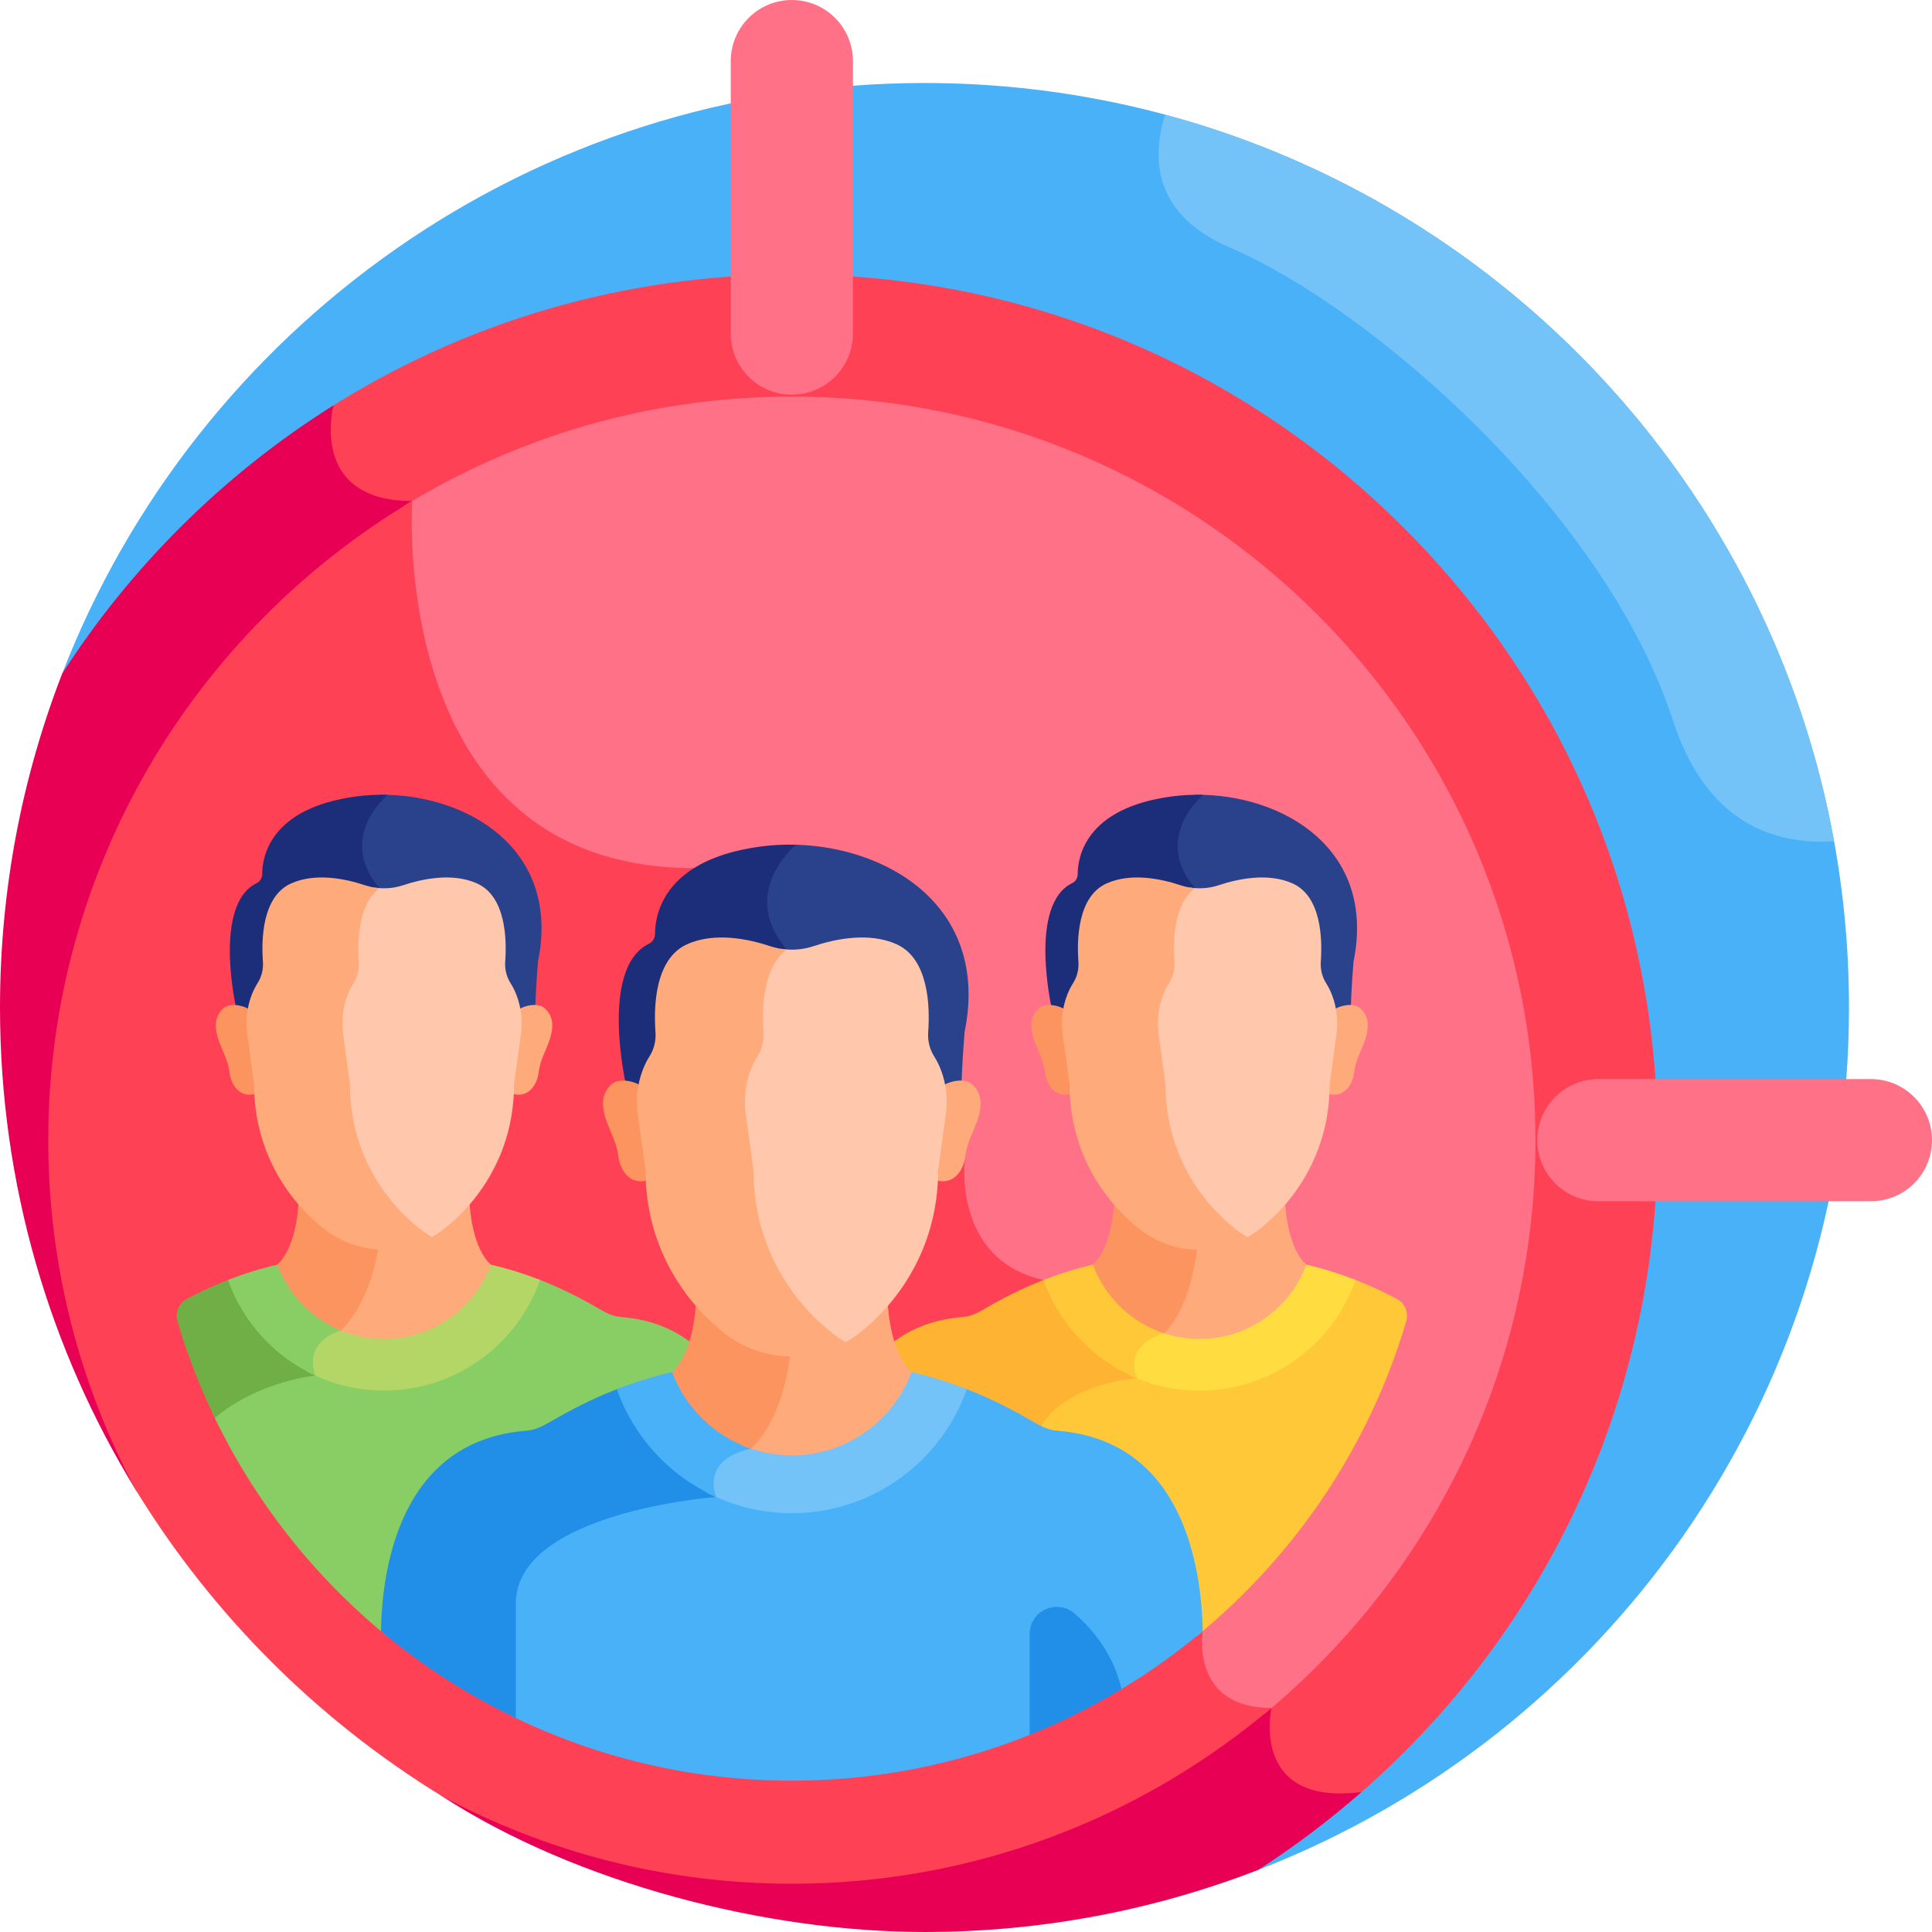 <svg xmlns="http://www.w3.org/2000/svg" id="Layer_1" height="512" viewBox="0 0 512 512" width="512"><g><path d="m245.002 21.996c-104.13 0-193.074 64.968-228.544 156.575l316.968 316.971c91.609-35.469 156.577-124.414 156.577-228.545.001-135.31-109.69-245.001-245.001-245.001z" fill="#49b1f7"></path><path d="m90.048 126.73c3.616 4.71 9.534 7.238 17.606 7.525-.346 8.738-.608 50.366 23.756 76.469 12.768 13.68 30.22 20.684 51.878 20.821l70.895 75.8c-.181 1.989-.473 7.749 1.344 14.042 2.027 7.022 7.139 15.969 19.962 19.108l41.692 91.992c-.246 2.006-.829 9.8 4.012 15.527 3.132 3.706 7.835 5.74 13.998 6.06-.439 3.512-.729 11.417 4.343 16.98 4.057 4.452 10.554 6.319 19.317 5.567 4.54-3.887 8.956-7.96 13.227-12.232 43.333-43.334 67.199-100.95 67.199-162.234s-23.866-118.9-67.199-162.234c-43.334-43.334-100.95-67.2-162.235-67.2-44.338 0-86.751 12.499-123.229 35.817-.612 3.4-1.464 11.813 3.434 18.192z" fill="#ff4155"></path><path d="m360.812 474.908c-29.725 3.815-23.865-22.288-23.865-22.288-21.665 0-18.221-20.355-18.221-20.355l-42.178-93.062c-24.48-5.444-20.802-32.38-20.802-32.38l-71.806-76.776c-81.421 0-74.709-97.265-74.709-97.265-27.503 0-20.911-25.127-20.85-25.358-14.606 9.149-28.286 20.01-40.774 32.498-11.88 11.88-22.287 24.84-31.15 38.648-10.62 27.433-16.457 57.247-16.457 88.428 0 46.919 13.198 90.752 36.07 128.005l80.92 80.923c35.872 23.289 86.24 36.074 128.012 36.074 31.18 0 60.994-5.837 88.425-16.457 9.565-6.14 18.711-13.037 27.385-20.635z" fill="#e80054"></path><path d="m107.655 134.256c-.346 8.738-.608 50.366 23.756 76.469 12.768 13.68 30.22 20.684 51.878 20.821l70.895 75.8c-.181 1.989-.473 7.749 1.344 14.042 2.027 7.022 7.139 15.969 19.962 19.108l41.692 91.992c-.246 2.006-.829 9.8 4.012 15.527 3.132 3.706 7.835 5.74 13.998 6.06-.001.008-.002.019-.003.027 43.773-36.173 71.714-90.857 71.714-151.945 0-108.659-88.4-197.059-197.058-197.059-37.71 0-72.975 10.655-102.957 29.102.258.014.502.046.767.056z" fill="#ff7186"></path><path d="m318.727 432.265-42.178-93.062c-24.48-5.444-20.802-32.38-20.802-32.38l-71.806-76.776c-81.421 0-74.709-97.265-74.709-97.265-57.706 34.408-96.448 97.447-96.448 169.374 0 33.55 8.437 65.164 23.287 92.846 20.216 32.927 47.994 60.706 80.92 80.923 27.683 14.852 59.299 23.29 92.852 23.29 48.394 0 92.76-17.545 127.097-46.595-21.656-.005-18.213-20.355-18.213-20.355z" fill="#ff4155"></path><g><path d="m209.843 104.593c-8.94 0-16.188-7.248-16.188-16.188v-72.217c0-8.94 7.247-16.188 16.188-16.188s16.188 7.248 16.188 16.188v72.217c-.001 8.94-7.248 16.188-16.188 16.188z" fill="#ff7186"></path></g><g><path d="m495.812 318.345h-72.218c-8.941 0-16.188-7.247-16.188-16.188 0-8.94 7.247-16.188 16.188-16.188h72.218c8.94 0 16.188 7.248 16.188 16.188 0 8.941-7.247 16.188-16.188 16.188z" fill="#ff7186"></path></g><path d="m370.185 344.233c-3.794-2.012-7.63-3.779-11.673-5.32-5.893 16.752-21.866 28.797-40.606 28.797-6.673 0-12.991-1.534-18.632-4.257.032.169.059.337.099.508-5.201.676-19.663 3.512-25.506 14.385 2.613 1.316 4.707 2.204 6.411 2.343 10.561.863 19.026 5.06 25.16 12.472 10.021 12.11 11.705 30.18 11.77 40.367 26.056-21.334 45.669-50.25 55.448-83.348.684-2.317-.335-4.815-2.471-5.947z" fill="#ffc839"></path><path d="m277.298 338.912c-4.936 1.882-9.707 4.163-14.433 6.827-3.428 1.933-4.975 3.061-7.883 3.299-8.22.672-14.483 3.467-19.255 7.466 2.105 6.427 4.992 8.29 5.084 8.486l.421.098c16.878 3.915 27.3 10.749 33.981 13.917 6.81-12.677 26.137-13.742 26.137-13.742-.137-.35-.248-.688-.346-1.02-11.029-4.731-19.699-13.94-23.706-25.331z" fill="#ffb332"></path><path d="m164.703 349.039c-2.908-.238-4.456-1.366-7.883-3.299-4.726-2.665-9.497-4.945-14.433-6.828-5.893 16.752-21.865 28.797-40.606 28.797-7.31 0-14.195-1.839-20.228-5.069.034.22.068.439.115.662-4.345.72-15.864 3.294-25.371 11.158 10.86 22.973 26.722 43.136 46.182 59.069.065-10.187 1.749-28.258 11.77-40.368 6.134-7.412 14.599-11.608 25.16-12.472 7.732-.633 10.727-8.04 39.569-15.721.093-.194 2.895-2.191 4.964-8.479-4.771-3.99-11.029-6.779-19.239-7.45z" fill="#88ce65"></path><path d="m61.174 338.912c-4.013 1.53-7.869 3.303-11.674 5.32-2.136 1.132-3.155 3.63-2.47 5.948 2.616 8.854 5.942 17.406 9.901 25.596 11.637-9.843 26.643-11.23 26.643-11.23-.124-.357-.224-.701-.311-1.039-10.257-4.912-18.28-13.767-22.089-24.595z" fill="#6faf46"></path><path d="m346.108 335.132c-.188-.188-.361-.392-.537-.594-4.063 11.358-14.929 19.509-27.666 19.509-3.687 0-7.208-.701-10.461-1.947-1.637.518-5.566 2.078-7.397 5.559-.991 1.884-1.216 3.998-.675 6.303-.215.028-.448.06-.694.096 5.808 2.849 12.331 4.456 19.226 4.456 19.082 0 35.346-12.258 41.356-29.31-4.239-1.657-8.596-3.021-13.152-4.072z" fill="#ffdd40"></path><path d="m290.238 334.538c-.176.202-.349.406-.537.594-4.556 1.051-8.913 2.415-13.152 4.072 4.166 11.818 13.259 21.33 24.801 26.057-3.676-9.383 7.166-11.908 7.166-11.908.211-.211.412-.435.614-.658-8.782-2.757-15.803-9.525-18.892-18.157z" fill="#ffc839"></path><path d="m129.984 335.132c-.188-.188-.362-.392-.537-.594-4.064 11.358-14.929 19.509-27.666 19.509-4.405 0-8.576-.994-12.329-2.739-1.393.452-5.12 1.938-6.975 5.371-1.059 1.959-1.329 4.181-.809 6.624-.134.022-.291.051-.438.076 6.133 3.271 13.127 5.134 20.55 5.134 19.082 0 35.346-12.258 41.356-29.31-4.239-1.656-8.596-3.02-13.152-4.071z" fill="#b4d667"></path><path d="m74.114 334.538c-.176.202-.349.406-.537.594-4.556 1.051-8.913 2.415-13.152 4.072 3.965 11.249 12.394 20.409 23.149 25.342-3.287-9.433 6.781-11.943 6.781-11.943.208-.208.405-.423.604-.637-7.818-3.112-14.001-9.478-16.845-17.428z" fill="#88ce65"></path><path d="m346.108 335.132c-4.362-4.362-5.468-12.631-5.666-18.417-2.277 2.651-4.666 4.869-6.949 6.642-4.447 3.454-9.935 5.33-15.588 5.33-.629 0-1.254-.032-1.877-.078-.695 6.683-2.672 17.5-8.299 23.404-.337.099-.844.264-1.442.504 3.578 1.499 7.501 2.333 11.618 2.333 12.956 0 24.029-8.208 28.299-19.696-.032-.007-.064-.015-.096-.022z" fill="#ffaa7b"></path><path d="m317.537 328.671c-5.522-.08-10.87-1.936-15.22-5.314-2.283-1.773-4.672-3.991-6.948-6.642-.199 5.786-1.305 14.055-5.667 18.417-.032.008-.063.016-.095.023 3.19 8.582 10.178 15.33 18.911 18.197 6.202-6.205 8.305-17.701 9.019-24.681z" fill="#fc9460"></path><path d="m129.984 335.132c-4.362-4.362-5.468-12.631-5.667-18.417-2.277 2.651-4.666 4.869-6.948 6.642-4.448 3.454-9.936 5.33-15.589 5.33-.91 0-1.813-.066-2.712-.162-.765 5.741-3.006 16.032-9.509 22.749-.284.089-.694.233-1.174.433 4.039 2.01 8.586 3.145 13.395 3.145 12.956 0 24.029-8.208 28.299-19.696-.032-.009-.063-.017-.095-.024z" fill="#ffaa7b"></path><path d="m100.576 328.636c-5.223-.247-10.253-2.072-14.383-5.28-2.283-1.773-4.672-3.991-6.949-6.642-.199 5.786-1.305 14.055-5.667 18.417-.032.008-.063.016-.095.023 2.938 7.904 9.097 14.255 16.873 17.448 7.081-7.08 9.44-17.974 10.221-23.966z" fill="#fc9460"></path><path d="m297.19 447.635c7.582-4.57 14.785-9.71 21.537-15.37-.29-16.62-5.016-50.365-38.326-53.088-3.261-.267-4.996-1.532-8.84-3.699-5.299-2.989-10.649-5.546-16.185-7.656-6.608 18.785-24.519 32.292-45.534 32.292-7.956 0-15.464-1.939-22.085-5.364.031.208.057.415.099.626-9.564.947-52.66 6.5-52.66 29.604v29.59c22.54 11.088 47.876 17.328 74.647 17.328 22.26 0 43.527-4.315 63.021-12.141z" fill="#49b1f7"></path><path d="m136.696 424.981c0-24.333 53.064-28.267 53.064-28.267-.129-.39-.231-.766-.319-1.134-11.676-5.473-20.816-15.488-25.132-27.758-5.536 2.11-10.885 4.668-16.185 7.656-3.843 2.167-5.578 3.432-8.839 3.699-33.31 2.723-38.036 36.468-38.326 53.089 10.847 9.092 22.845 16.851 35.737 23.035 0-10.592 0-21.626 0-30.32z" fill="#218ee8"></path><path d="m241.469 363.583c-.21-.211-.405-.44-.603-.666-4.557 12.736-16.74 21.876-31.024 21.876-4.146 0-8.106-.79-11.764-2.196-1.898.409-6.721 1.794-9.103 5.634-1.277 2.059-1.651 4.456-1.12 7.146-.216.021-.454.046-.702.072 6.792 3.551 14.508 5.566 22.689 5.566 21.397 0 39.635-13.745 46.375-32.866-4.754-1.858-9.639-3.387-14.748-4.566z" fill="#73c3f9"></path><path d="m178.819 362.918c-.197.226-.392.455-.603.666-5.109 1.179-9.994 2.708-14.749 4.566 4.487 12.729 14.073 23.069 26.291 28.564-3.602-10.933 9.321-12.779 9.321-12.779.236-.235.459-.481.684-.725-9.736-3.138-17.509-10.69-20.944-20.292z" fill="#49b1f7"></path><path d="m241.469 363.583c-4.891-4.891-6.131-14.164-6.354-20.652-2.553 2.973-5.232 5.46-7.792 7.448-4.987 3.873-11.141 5.977-17.48 5.977-.56 0-1.116-.037-1.672-.069-.495 6.129-2.411 18.544-9.825 26.256-.404.08-1.015.22-1.741.44 4.07 1.738 8.54 2.713 13.239 2.713 14.528 0 26.945-9.203 31.733-22.086-.037-.009-.073-.018-.108-.027z" fill="#ffaa7b"></path><path d="m209.675 356.348c-6.279-.037-12.369-2.131-17.312-5.969-2.56-1.988-5.239-4.475-7.792-7.448-.224 6.488-1.463 15.761-6.355 20.652-.036.008-.071.017-.107.026 3.548 9.547 11.292 17.063 20.976 20.32 8.071-8.075 10.087-21.189 10.59-27.581z" fill="#fc9460"></path><path d="m208.761 223.84c-2.497 2.543-6.153 7.207-6.836 13.247-.594 5.258 1.195 10.421 5.308 15.348 2.76.406 5.594.173 8.266-.716 5.649-1.879 14.507-3.76 21.728-.511 8.499 3.824 6.751 16.487 6.282 22.962-.163 2.251 2.372 4.509 3.588 6.418.718 1.127 1.288 2.322 1.741 3.502.562 1.467.962 2.982 1.209 4.521 1.305-.632 3.169-1.321 4.765-1.095.195-6.768.82-14.065.82-14.065 6.857-33.587-21.16-49.827-46.871-49.611z" fill="#2a428c"></path><path d="m201.391 224.362c-25.381 3.458-27.793 17.848-27.805 23.128-.002 1.107-.616 2.133-1.611 2.618-13.202 6.422-6.084 37.376-6.084 37.376 1.326.089 2.714.625 3.749 1.127.253-1.577.667-3.13 1.251-4.631.445-1.144 1.002-2.299 1.698-3.391 1.207-1.894 3.757-4.129 3.593-6.363-.475-6.457-2.246-19.182 6.278-23.017 7.221-3.249 16.079-1.368 21.728.511 1.651.549 3.364.837 5.083.892-.263-.347-.522-.697-.805-1.032-11.237-13.338-1.117-24.473 2.439-27.719-3.215-.088-6.411.078-9.514.501z" fill="#1c2e7a"></path><path d="m308.771 30.396c-3.668 11.709-3.065 26.542 17.258 35.251 37.333 16 99.333 70 117.333 125.333 8.805 27.066 26.7 32.988 42.687 31.98-16.939-93.328-86.748-168.223-177.278-192.564z" fill="#73c3f9"></path><path d="m257.664 287.394c-1.977-1.812-5.915-.893-7.617.216.373 2.323.394 4.699.072 7.045l-2.009 14.633c0 1.18-.037 2.337-.105 3.474 4.899 1.478 7.333-2.921 7.743-5.939.176-1.299.465-2.58.865-3.83 1.302-4.069 6.004-11.06 1.051-15.599z" fill="#ffaa7b"></path><path d="m162.022 287.394c1.977-1.812 5.915-.893 7.617.216-.373 2.323-.394 4.699-.072 7.045l2.009 14.633c0 1.18.037 2.337.106 3.474-4.899 1.478-7.333-2.921-7.743-5.939-.176-1.299-.465-2.58-.865-3.83-1.304-4.069-6.005-11.06-1.052-15.599z" fill="#fc9460"></path><path d="m249.355 283.549c-.458-1.196-1.036-2.406-1.764-3.548-1.233-1.934-1.775-4.221-1.61-6.503.475-6.56.22-19.391-8.392-23.266-7.317-3.292-16.292-1.386-22.015.517-2.751.915-5.672 1.148-8.512.709-5.488 5.407-5.623 15.771-5.205 21.459.17 2.311-.399 4.622-1.648 6.582-.72 1.129-1.296 2.325-1.756 3.508-1.494 3.838-1.93 8-1.37 12.076l2.079 15.141c0 21.767 11.62 36.563 21.504 44.238.816.634 1.675 1.197 2.55 1.732 1.518-.792 2.974-1.709 4.339-2.768 9.681-7.518 21.062-22.009 21.062-43.33l2.036-14.827c.542-3.954.131-7.991-1.298-11.72z" fill="#ffc7ab"></path><g><path d="m220.737 353.426c-9.681-7.518-21.062-22.009-21.062-43.33l-2.036-14.83c-.548-3.992-.121-8.069 1.342-11.828.451-1.159 1.015-2.33 1.72-3.436 1.223-1.919 1.78-4.183 1.614-6.447-.434-5.91-.265-16.979 6.133-21.934-1.467-.113-2.924-.402-4.336-.871-5.724-1.903-14.699-3.809-22.015-.517-8.637 3.886-8.868 16.779-8.388 23.322.166 2.263-.391 4.527-1.614 6.447-.705 1.106-1.269 2.277-1.72 3.436-1.463 3.759-1.89 7.836-1.342 11.828l2.036 14.83c0 21.321 11.381 35.812 21.062 43.33 5.053 3.924 11.289 6.056 17.712 6.056 5.047 0 9.97-1.334 14.303-3.802-1.181-.674-2.327-1.414-3.409-2.254z" fill="#ffaa7b"></path></g><path d="m316.94 210.618c-2.225 2.266-5.482 6.421-6.091 11.803-.529 4.685 1.065 9.285 4.729 13.675 2.46.362 4.984.154 7.365-.638 5.033-1.674 12.925-3.35 19.359-.455 7.573 3.407 6.015 14.69 5.597 20.459-.145 2.006 2.113 4.017 3.197 5.718.64 1.004 1.148 2.069 1.551 3.12.501 1.307.857 2.657 1.077 4.028 1.162-.563 2.824-1.177 4.245-.976.174-6.031.731-12.532.731-12.532 6.112-29.925-18.851-44.394-41.76-44.202z" fill="#2a428c"></path><path d="m310.374 211.083c-22.614 3.081-24.763 15.903-24.774 20.607-.002.986-.548 1.901-1.436 2.332-11.763 5.722-5.421 33.302-5.421 33.302 1.181.079 2.418.557 3.34 1.004.226-1.405.594-2.789 1.115-4.126.397-1.019.893-2.049 1.513-3.021 1.076-1.688 3.348-3.679 3.201-5.669-.423-5.754-2.001-17.091 5.594-20.508 6.434-2.895 14.326-1.219 19.359.455 1.471.489 2.997.746 4.529.795-.234-.309-.465-.621-.717-.92-10.012-11.884-.995-21.805 2.173-24.697-2.864-.079-5.711.069-8.476.446z" fill="#1c2e7a"></path><path d="m360.513 267.244c-1.761-1.614-5.27-.796-6.787.193.332 2.069.351 4.186.064 6.277l-1.79 13.038c0 1.051-.033 2.082-.094 3.095 4.365 1.317 6.534-2.602 6.899-5.291.157-1.158.414-2.299.771-3.412 1.161-3.627 5.35-9.856.937-13.9z" fill="#ffaa7b"></path><path d="m275.297 267.244c1.761-1.614 5.27-.796 6.787.193-.332 2.069-.351 4.186-.064 6.277l1.79 13.038c0 1.051.033 2.082.094 3.095-4.365 1.317-6.534-2.602-6.899-5.291-.157-1.158-.414-2.299-.771-3.412-1.161-3.627-5.35-9.856-.937-13.9z" fill="#fc9460"></path><path d="m353.023 263.741c-.407-1.062-.921-2.139-1.568-3.154-1.096-1.719-1.578-3.752-1.431-5.78.422-5.831.196-17.235-7.459-20.679-6.503-2.926-14.48-1.232-19.567.459-2.445.813-5.042 1.021-7.565.63-4.878 4.806-4.998 14.017-4.627 19.073.151 2.054-.355 4.108-1.465 5.85-.64 1.004-1.151 2.066-1.561 3.118-1.328 3.411-1.715 7.111-1.218 10.733l1.848 13.457c0 19.347 10.328 32.497 19.113 39.319.725.563 1.489 1.064 2.267 1.54 1.349-.704 2.643-1.519 3.856-2.461 8.605-6.682 18.72-19.562 18.72-38.513l1.81-13.178c.483-3.511.118-7.099-1.153-10.414z" fill="#ffc7ab"></path><g><path d="m327.587 325.849c-8.605-6.682-18.72-19.562-18.72-38.513l-1.81-13.181c-.487-3.548-.108-7.172 1.193-10.513.401-1.03.902-2.071 1.529-3.054 1.087-1.706 1.582-3.718 1.435-5.73-.386-5.253-.235-15.092 5.451-19.495-1.304-.1-2.599-.357-3.854-.775-5.087-1.692-13.064-3.386-19.567-.459-7.676 3.454-7.882 14.913-7.455 20.729.148 2.012-.347 4.024-1.435 5.73-.627.983-1.128 2.024-1.529 3.054-1.301 3.341-1.68 6.965-1.193 10.513l1.81 13.181c0 18.95 10.116 31.831 18.721 38.513 4.491 3.488 10.034 5.382 15.742 5.382 4.486 0 8.861-1.186 12.713-3.38-1.05-.597-2.069-1.255-3.031-2.002z" fill="#ffaa7b"></path></g><path d="m100.816 210.618c-2.225 2.266-5.482 6.421-6.091 11.803-.529 4.685 1.065 9.285 4.729 13.675 2.459.362 4.984.154 7.365-.638 5.033-1.674 12.925-3.35 19.359-.455 7.573 3.407 6.015 14.69 5.597 20.459-.145 2.006 2.113 4.017 3.197 5.718.64 1.004 1.148 2.069 1.551 3.12.501 1.307.857 2.657 1.077 4.028 1.162-.563 2.824-1.177 4.245-.976.174-6.031.731-12.532.731-12.532 6.112-29.925-18.851-44.394-41.76-44.202z" fill="#2a428c"></path><path d="m94.25 211.083c-22.614 3.081-24.763 15.903-24.774 20.607-.002.986-.549 1.901-1.435 2.332-11.763 5.722-5.421 33.302-5.421 33.302 1.181.079 2.418.557 3.34 1.004.226-1.405.594-2.789 1.115-4.126.397-1.019.893-2.049 1.513-3.021 1.076-1.688 3.348-3.679 3.201-5.669-.423-5.754-2.001-17.091 5.594-20.508 6.434-2.895 14.326-1.219 19.359.455 1.471.489 2.997.746 4.529.795-.234-.309-.465-.621-.717-.92-10.012-11.884-.995-21.805 2.173-24.697-2.865-.079-5.712.069-8.477.446z" fill="#1c2e7a"></path><path d="m144.389 267.244c-1.761-1.614-5.27-.796-6.787.193.332 2.069.351 4.186.064 6.277l-1.79 13.038c0 1.051-.033 2.082-.094 3.095 4.365 1.317 6.533-2.602 6.899-5.291.157-1.158.414-2.299.771-3.412 1.161-3.627 5.349-9.856.937-13.9z" fill="#ffaa7b"></path><path d="m59.173 267.244c1.761-1.614 5.27-.796 6.787.193-.332 2.069-.351 4.186-.064 6.277l1.79 13.038c0 1.051.033 2.082.094 3.095-4.365 1.317-6.533-2.602-6.899-5.291-.157-1.158-.414-2.299-.771-3.412-1.161-3.627-5.35-9.856-.937-13.9z" fill="#fc9460"></path><path d="m136.884 263.728c-.407-1.062-.92-2.138-1.567-3.152-1.095-1.718-1.577-3.751-1.43-5.777.422-5.829.196-17.228-7.456-20.671-6.5-2.925-14.474-1.232-19.559.459-2.444.813-5.039 1.02-7.562.63-4.876 4.804-4.996 14.011-4.625 19.065.151 2.053-.354 4.107-1.464 5.848-.639 1.003-1.151 2.065-1.56 3.116-1.327 3.41-1.714 7.108-1.217 10.729l1.847 13.452c0 19.339 10.323 32.484 19.105 39.303.725.563 1.488 1.063 2.266 1.539 1.348-.703 2.642-1.518 3.855-2.46 8.601-6.679 18.713-19.554 18.713-38.496l1.809-13.173c.481-3.512.115-7.098-1.155-10.412z" fill="#ffc7ab"></path><g><path d="m111.459 325.81c-8.601-6.679-18.713-19.554-18.713-38.496l-1.809-13.176c-.487-3.547-.108-7.169 1.192-10.508.401-1.03.902-2.07 1.528-3.053 1.087-1.705 1.582-3.717 1.434-5.728-.386-5.251-.235-15.085 5.449-19.487-1.304-.1-2.598-.357-3.852-.774-5.085-1.691-13.059-3.384-19.559-.459-7.673 3.452-7.879 14.907-7.452 20.72.148 2.011-.347 4.022-1.434 5.728-.627.983-1.128 2.023-1.528 3.053-1.3 3.34-1.679 6.962-1.192 10.508l1.809 13.176c0 18.942 10.112 31.817 18.713 38.496 4.489 3.486 10.03 5.38 15.736 5.38 4.484 0 8.857-1.185 12.707-3.378-1.049-.598-2.067-1.256-3.029-2.002z" fill="#ffaa7b"></path></g><path d="m297.19 447.635c-1.993-8.901-7.228-15.473-12.344-19.976-4.663-4.104-11.983-.817-11.983 5.395v26.704c8.466-3.398 16.595-7.462 24.327-12.123z" fill="#218ee8"></path></g></svg>